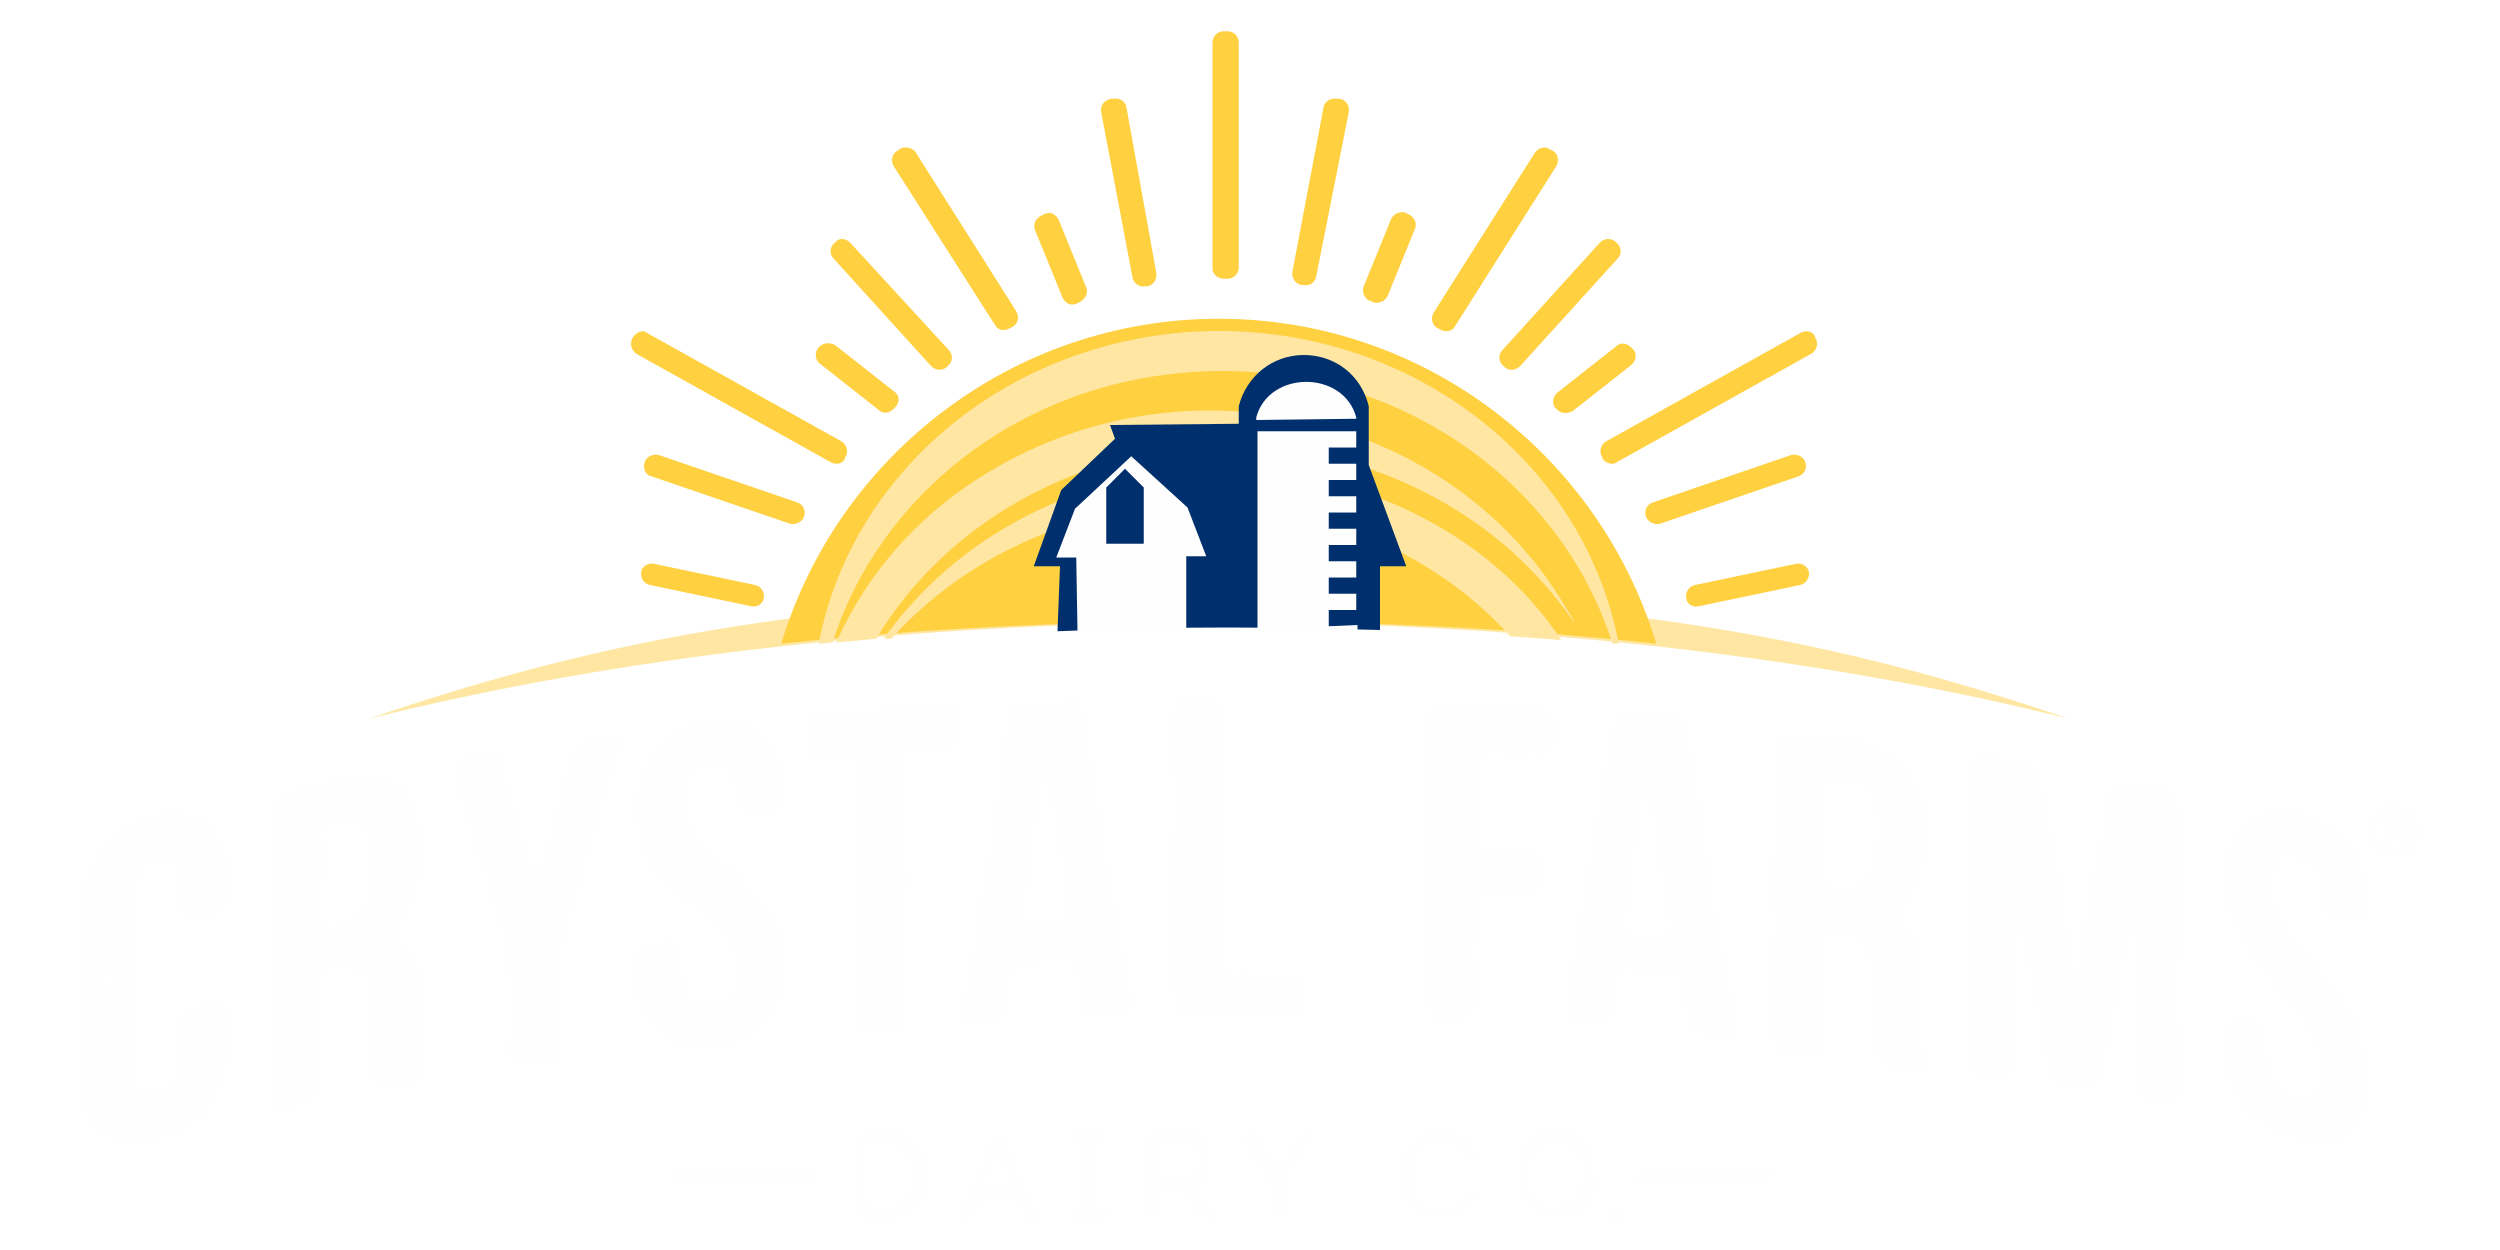 <?xml version="1.0" encoding="utf-8"?>
<!-- Generator: Adobe Illustrator 25.4.1, SVG Export Plug-In . SVG Version: 6.00 Build 0)  -->
<svg version="1.1" id="Layer_1" xmlns="http://www.w3.org/2000/svg" xmlns:xlink="http://www.w3.org/1999/xlink" x="0px" y="0px"
	 viewBox="0 0 200 100" style="enable-background:new 0 0 200 100;" xml:space="preserve">
<style type="text/css">
	.st0{fill-rule:evenodd;clip-rule:evenodd;fill:#FEFEFE;}
	.st1{fill-rule:evenodd;clip-rule:evenodd;fill:#FFE7A3;}
	.st2{filter:url(#Adobe_OpacityMaskFilter);}
	.st3{fill-rule:evenodd;clip-rule:evenodd;fill:#FFFFFF;}
	.st4{mask:url(#mask-2_00000096061542590990579860000000290661452218303678_);fill-rule:evenodd;clip-rule:evenodd;fill:#FEFEFE;}
	.st5{fill-rule:evenodd;clip-rule:evenodd;fill:#FFD040;}
	.st6{fill-rule:evenodd;clip-rule:evenodd;fill:#002F6D;}
</style>
<desc>Created with Sketch.</desc>
<g id="Symbols">
	<g id="Footer-MAIN" transform="translate(-627, -50)">
		<g id="Footer">
			<g id="CF-LOGO" transform="translate(627, 50)">
				<path id="Fill-1" class="st0" d="M191.2,66.5h0.4c0.2,0,0.3-0.1,0.3-0.3c0-0.2-0.1-0.3-0.3-0.3h-0.4V66.5z M192.4,67.4
					L192.4,67.4l-0.4,0.1l-0.4-0.6h-0.3v0.6h-0.4v-1.9h0.8c0.4,0,0.7,0.2,0.7,0.6c0,0.3-0.1,0.5-0.4,0.6L192.4,67.4z M193,66.5
					c0-2.1-3.1-2.1-3.1,0C190,68.6,193,68.6,193,66.5L193,66.5z M189.5,66.5c0-2.7,4-2.7,4,0C193.5,69.2,189.5,69.2,189.5,66.5
					L189.5,66.5z"/>
				<path id="Fill-3" class="st1" d="M165.5,57.5c-18.1-6.2-36.3-10-68-10c-31.7,0-49.9,3.8-68,10c19.2-4.8,42.7-7.7,68-7.7
					S146.3,52.7,165.5,57.5"/>
				<g id="Group-7" transform="translate(0, 53)">
					<g id="Clip-6">
					</g>
					<defs>
						<filter id="Adobe_OpacityMaskFilter" filterUnits="userSpaceOnUse" x="6.5" y="2.8" width="183" height="35.6">
							<feColorMatrix  type="matrix" values="1 0 0 0 0  0 1 0 0 0  0 0 1 0 0  0 0 0 1 0"/>
						</filter>
					</defs>
					
						<mask maskUnits="userSpaceOnUse" x="6.5" y="2.8" width="183" height="35.6" id="mask-2_00000096061542590990579860000000290661452218303678_">
						<g class="st2">
							<polygon id="path-1_00000122720185297441891790000014108487895834456724_" class="st3" points="6.5,2.8 189.5,2.8 
								189.5,38.4 6.5,38.4 							"/>
						</g>
					</mask>
					<path id="Fill-5" class="st4" d="M187.3,34c0.4,0.1,0.4-0.1,0.4-0.4c0-0.3-0.1-0.5-0.4-0.6c-0.3-0.1-0.5,0.1-0.5,0.4
						C186.8,33.7,187,33.9,187.3,34 M178.3,31.5c0-0.4-0.1-0.8-0.1-1.2c0-2,0.5-1.9,1.7-1.7c0.4,0.1,1.3,0.3,1.3,1.3
						c0,0.5,0,1,0,1.6c0.1,1.7,1,3,2.4,3.3c1.5,0.3,2.2-0.5,2.2-2c0-1.9-0.8-3.5-1.9-5c-0.4-0.6-1.3-1.3-1.6-1.8
						c-0.5-0.8-1.2-1.5-1.8-2.2c-1.6-1.9-2.4-4.7-2.4-5.9c0-1.4,0.1-3,0.8-4.3c0.6-1,1.2-1,1.9-1.4c0.8-0.3,1.4-0.5,2.7-0.2
						c1.6,0.4,4,1.4,4.9,3.2c0.3,0.6,0.4,1.2,0.6,1.9c0.2,0.9,0.5,1.7,0.5,2.6c0,0.6-0.1,0.9-0.8,0.9c-0.4,0-1.1-0.1-1.2,0
						c-0.4,0-1.5-0.3-1.5-1.5c0-1.8-0.4-3.2-2.6-3.7c-0.8-0.2-1.1,0.2-1.3,0.6c-0.2,0.4-0.4,0.5-0.4,1.6c0,3.3,2,4.5,3.6,6.6
						c0.4,0.5,0.8,1.4,1.3,2.1c0.6,0.8,1.9,1.8,1.9,3.1c0,0.4-0.1,0.7,0,1c0.2,0.7,0.6,0.7,0.8,1.2c0.2,0.4,0.2,1.1,0.2,1.5
						c0,2.8-1.3,6-5.2,5.1c-0.4-0.1-0.8-0.2-1.2-0.3c-0.9-0.2-2.3-1.2-2.6-1.5c-1.2-1-2.1-2.5-2.2-3.8
						C178.2,32.3,178.3,31.9,178.3,31.5 M167.1,33.5c0.1,0,0.3-0.2,0.3-0.3c0-0.1-0.1-0.1-0.2-0.1c-0.2,0-0.3,0.1-0.3,0.2
						C166.9,33.4,167,33.5,167.1,33.5 M171.2,33.2c0-0.5-0.3-0.9-0.3-1.5c0-4.2,0-6,0-6.9c0-0.9,0.1-3.3-0.3-3.4
						c-0.3-0.1-0.8,0.8-1.3,4.6c-0.3,1.9-0.9,4.7-1.1,5.6c-0.3,1.6-0.4,2.6-1.1,2.5c-0.3-0.1-0.7,0.1-1.4,0
						c-0.8-0.1-1.5-0.3-1.8-1.8c-0.2-1.2-0.4-2.4-0.6-3.5c-0.3-1.6-0.6-3.4-1-4.8c-0.5-1.6-0.6-4.1-1-4.2c-0.5-0.1-0.5,0.5-0.5,0.7
						c0,1,0,2.9,0.1,4.7c0.1,2.3,0,4.5,0,6.8c0,0.8-0.2,1.2-0.8,1.1c-0.4-0.1-0.9-0.1-1.2-0.1c-0.8,0-1.2-0.6-1.2-1.6
						c0-2.2-0.1-5.4-0.1-8.4c0-1.2,0.1-2.4,0.1-3.7c0-0.4-0.1-2.3-0.1-2.8c0.1-2.5,0.1-5,0-7.4c-0.1-1.4,0.7-1.7,1.4-1.6
						c0.5,0.1,1.2,0.3,1.8,0.4c0.7,0.1,1.2,0.1,1.7,0.4c0.3,0.2,0.6,0.4,0.8,1.9c0.2,1.2,0.7,3.7,1.2,6.3c0.1,0.4,0.2,1.2,0.3,2
						c0,0.5,0.4,2.8,0.5,3.5c0.3,1.7,0.2,2.6,0.7,2.7c0.5,0.1,0.5-0.9,0.5-1.3c0-0.1,0.3-1,0.3-1.3c0-1.3,0.3-2.1,0.7-4.8
						c0.2-1.3,0.6-2.5,0.8-3.8c0.1-0.8,0.3-1.9,0.4-2.8c0.1-1.2,1.2-1.2,2.4-1c2.3,0.4,3,0.6,3.1,2c0.1,1.4,0,2.8,0,4.1
						c0,1.9,0.1,3.9,0,7.7c0,1.8-0.2,3.7,0,5.5c0.1,1.7,0,3.5,0,5.5c0,0.8-0.4,1-1.9,0.7c-1.3-0.3-1.4-0.7-1.5-1.3
						C170.9,33.9,171.2,33.5,171.2,33.2 M147.4,18.1c0.3,0,0.9-0.1,1.2-0.2c1.6-0.8,1.4-1.8,1.6-3.4c0-0.1,0.2-0.7,0.2-1
						c0-1.2-0.1-3.8-2.2-4.1c-1.8-0.2-2.2-0.1-2.3,1.1c0,1-0.2,1.9-0.1,3c0.1,1.1,0,2.2,0.1,3.3C145.8,17.5,146.2,18,147.4,18.1
						 M142.5,16.4c0.3,0,0.5,0.1,0.5-0.3c0-0.2-0.2-0.4-0.5-0.4c-0.2,0-0.2,0.1-0.2,0.3C142.3,16.4,142.3,16.4,142.5,16.4 M141.9,24
						c0-0.4,0-0.8,0-1.1c0-0.7,0.1-1.3,0.1-1.9c0-0.1-0.1-2.1-0.1-3.6c0-0.6,0-1.2,0.1-1.8c0.1-1.4-0.1-3,0-4.6
						c0.1-1.3,0.1-2.5,0.1-3.7c0-1,0.3-1.6,2-1.5c1.3,0.1,2.8,0.4,4.2,0.5c0.4,0,1.8,0.5,2.4,0.8c1.8,1,3.1,3.2,3.1,5
						c0,1.2,0.2,2.4,0,3.6c-0.2,1.1-0.4,2.1-1.1,3c-0.3,0.4-0.9,0.9-0.9,1.3c0,0.4,0.5,0.6,1,1.6c0.7,1.1,0.9,3.2,0.9,4.4
						c0,1.4,0,2.4,0,3.7v1.1c0,0.4,0.5,1,0.3,1.5c-0.2,0.4-1.8,0.1-2.3,0.1c-1.6-0.2-1.6-1.3-1.6-2.2c0-5.6,0-8.4-2.8-8.8
						c-0.9-0.1-1.5-0.2-1.5,0.6c0,1.7-0.3,3.3-0.1,5c0.1,1.1,0.1,1.8,0.1,3.4c0,1-0.7,1.1-2.2,1c-0.8-0.1-1.6-0.5-1.7-1.3
						C141.8,27.8,142,25.9,141.9,24 M132.1,21.9c1,0.1,1.6,0.2,1.6-0.7c0-0.3,0-0.5-0.9-6.2c-0.3-2-0.4-4.4-1-4.4
						c-0.9-0.1-1,2.7-1,3.3c-0.1,1.2-0.3,1.9-0.4,3c-0.4,2.9-0.5,3.5-0.5,3.7C129.8,21.7,130.1,21.8,132.1,21.9 M125.6,26.6
						c0.2-0.1,0.2,0.3,0.5,0.3c0.1,0,0.3-0.1,0.3-0.3c0-0.2-0.2-0.3-0.3-0.4c-0.2,0-0.3,0.1-0.4,0c-0.1,0-0.1-0.2-0.1-0.3
						c0-0.7,0.3-1.4,0.4-2c0.1-0.5,0.1-1.1,0.2-1.7c0.2-1.7,0.7-3.6,0.7-4c0-1.1,0.6-2.1,0.6-3.2c0-1.3,0.4-2.3,0.6-3.6
						c0.3-2.2,0.6-4.3,1.2-6.7c0.1-0.5,0.5-0.7,1.1-0.7c0.7,0.1,1.5,0.4,2.1,0.4c0.6,0,0.9-0.2,1.4-0.1c1.2,0.1,1,1.5,1.2,2.5
						c0,0.1,0.3,1.5,0.3,1.7c0,0.2,0.1,0.9,0.1,1.1c0.3,1.5,0.5,2.8,0.7,4.2c0.1,0.9,0.3,2.2,0.3,2.6c0,0.6,0.3,1.1,0.4,1.7
						c0.1,0.5,0.1,1.5,0.1,1.6c0.5,1.7,0.5,3.1,0.9,4.6c0.4,1.6,0.7,3.8,0.8,4.9c0.1,0.5-0.4,0.8-0.9,0.7c-0.4,0-0.9-0.2-1.8-0.3
						c-0.6-0.1-0.9-0.4-0.9-0.7c0-0.4-0.4-2.3-0.5-2.7c-0.1-0.7-0.1-1.4-1.1-1.5c-0.4,0-0.6,0.1-1.8-0.1c-1.5-0.1-1.7-0.1-1.9,0
						c-1.8,0.5,0,4.6-2.3,4.4c-0.4,0-0.9-0.1-1.4-0.2c-0.7-0.2-0.7-0.7-0.7-1.4C125.3,27.5,125.2,26.8,125.6,26.6 M115.1,23.3
						c0.3,0,0.3,0,0.3-0.2c0-0.3-0.1-0.4-0.3-0.4c-0.3,0-0.3,0-0.3,0.2C114.8,23.1,114.9,23.3,115.1,23.3 M114.2,22.1
						c0-0.7-0.1-1.3-0.1-2.1c0-0.7,0.1-1.4,0.1-2.1c0-0.5-0.1-1-0.1-1.5c0-0.5,0.1-1,0.1-1.6c0-0.4-0.1-0.8-0.1-1.8
						c0-1.3,0.1-2.7,0.1-4.4c0-1.2,0-2.1,0-3.3c0-1,0.4-1.9,1.3-1.9c1.3-0.1,1.8,0,3.1,0.1c2.8,0.1,5.8-0.1,5.8,1.3
						c0,0.5-0.1,1.1-0.1,1.6c0,0.7-0.2,0.9-0.8,0.9c-0.5,0-1.2-0.1-1.9,0c-0.9,0.1-1.6-0.1-2.4-0.1c-0.6,0-1,0.5-1,1.1
						c0,0.3,0.1,1.2,0.1,1.4c0,0.8-0.2,1.6-0.2,2.6c0,0.4,0,0.7,0,1.2c0,1.2,0.2,1.6,1.1,1.6c0.9,0,2,0.3,3,0.2c0.9,0,1,0.8,1,1.4
						c0,0.4-0.1,0.8-0.1,1c0,0.9-1,0.9-2.3,0.8c-1.3-0.1-2.8-0.4-2.8,0.7c0,0.8-0.1,1.5-0.1,2.2c-0.1,3.2,0.1,4.6,0,5.7
						c-0.1,1.1-0.5,1.5-1.3,1.4c-0.3-0.2-0.5,0.1-1.1,0.1c-1,0-1.3-0.9-1.3-2.5C114.1,24.7,114.2,23.4,114.2,22.1 M95,5.6
						c0.1,0,0.2-0.1,0.2-0.2c0-0.1,0-0.1-0.2-0.1c-0.1,0-0.2,0-0.2,0.1C94.8,5.5,94.8,5.6,95,5.6 M94,27.2c0-0.2,0.2-0.6,0-0.9
						c-0.1-0.3-0.1-0.5-0.1-0.8v-2.1c0-1.4,0.1-2.5,0-4.1c-0.2-2.4,0.1-4.7,0.1-7.1c0-0.8,0.2-1.1,0.2-2.3c0-0.6-0.3-0.6-0.3-2
						c0,0,0-1.6,0-3.7c0-1.4,1-1.4,1.8-1.4c2.1,0,2,0.6,2.1,1.8c0.1,1.9-0.1,3.5,0,4.7c0.1,1.6-0.1,4.5-0.1,5.5
						c0,1.6-0.1,3.2,0.1,4.7c0.1,1.7-0.1,2.9-0.1,4.3c0,0.5,0.4,1.2,0.9,1.2c0.9-0.1,1.7,0,2.5,0c3-0.1,3.1,0.3,3.1,1.7
						c0,1.2-0.2,1.6-0.8,1.5c-1.9-0.1-3.1,0-4.5,0c-1.3,0-2.6-0.1-4-0.1C94.5,28.2,94,27.9,94,27.2 M84,20.7c1,0,1.6,0,1.6-0.9
						c0-0.3,0-0.5-0.9-6.1c-0.3-1.9-0.4-4.3-1-4.3c-0.9,0-1,2.9-1,3.4c-0.1,1.2-0.3,2-0.4,3c-0.4,2.9-0.5,3.6-0.5,3.8
						C81.7,20.8,82,20.8,84,20.7 M77.5,26.2c0.2-0.1,0.2,0.2,0.5,0.2c0.1,0,0.3-0.2,0.3-0.3c0-0.2-0.2-0.3-0.3-0.3
						c-0.2,0-0.3,0.1-0.4,0.1c-0.1,0-0.1-0.2-0.1-0.2c0-0.7,0.3-1.5,0.4-2.1c0.1-0.5,0.1-1.1,0.2-1.7c0.2-1.7,0.7-3.7,0.7-4.1
						c0-1.1,0.6-2.1,0.6-3.3c0-1.3,0.4-2.4,0.6-3.7C80.1,8.6,80.4,6.4,81,4c0.1-0.5,0.5-0.8,1.1-0.8c0.7,0,1.5,0.2,2.1,0.2
						c0.6,0,0.9-0.3,1.4-0.3c1.2,0,1,1.3,1.2,2.4c0,0.1,0.3,1.5,0.3,1.7c0,0.2,0.1,0.9,0.1,1.1c0.3,1.5,0.5,2.7,0.7,4.1
						c0.1,0.9,0.3,2.2,0.3,2.5c0,0.6,0.3,1.1,0.4,1.6c0.1,0.5,0.1,1.4,0.1,1.6c0.5,1.6,0.5,3.1,0.9,4.5c0.4,1.6,0.7,3.8,0.9,4.8
						c0.1,0.5-0.4,0.8-0.9,0.9c-0.4,0-0.9-0.1-1.9,0c-0.6,0-0.9-0.3-0.9-0.6c0-0.4-0.4-2.2-0.5-2.7c-0.1-0.7-0.1-1.4-1.1-1.3
						c-0.4,0-0.6,0.1-1.8,0.2c-1.5,0.1-1.7,0.1-1.9,0.2c-1.8,0.8,0,4.6-2.3,4.7c-0.4,0-0.9,0-1.4,0c-0.7-0.1-0.7-0.6-0.7-1.3
						C77.2,27.1,77.1,26.4,77.5,26.2 M69.5,27.8c0.3,0,0.5-0.2,0.6-0.4c0.1-0.2-0.1-0.5-0.3-0.3c-0.3,0.4-0.5,0.3-0.5,0.6
						C69.3,27.8,69.3,27.8,69.5,27.8 M68.9,25.2c0-0.7,0.1-1.3,0.1-2.2c0-2.1-0.2-4.3-0.2-6.5c0-2.6,0.1-5,0.1-7.5
						c0-0.8-0.2-1.7-1-1.6c-0.7,0.1-1.4,0-2.1,0.1c-0.8,0.1-1.2-0.3-1.2-0.9c0-0.5-0.1-0.8,0-1.3c0.1-0.6,0.4-1,0.9-1
						C66.7,4.3,67.6,4,68.8,4c1.4-0.1,2.8-0.3,4.1-0.3c1,0,2.1-0.1,3.1-0.2c0.6-0.1,0.7,0.4,0.8,0.8c0.1,0.8-0.2,1.1-0.3,1.8
						c0,0.5-0.5,0.7-1,0.7c-0.7,0-1.5,0-2.3,0.1c-0.5,0.1-0.9,0.3-0.9,0.9c0,1.4,0.1,2.6,0,4.1c-0.2,1.6,0.3,4.3,0.1,6.7
						c-0.1,1.6,0.1,3.2,0,4.7c-0.1,1.8,0.1,3.4,0,5c0,0.4-0.4,0.9-1,1c-0.7,0-1.2,0-2,0c-0.4,0-0.7-0.4-0.7-0.7
						C69,27.9,68.9,25.7,68.9,25.2 M53.4,11.6c0.2,0,0.3-0.2,0.3-0.3c0-0.1-0.1-0.2-0.3-0.2c-0.1,0-0.3,0.2-0.3,0.3
						C53.1,11.6,53.2,11.6,53.4,11.6 M53.4,29.6c-0.3-0.4-0.8-0.7-1.3-0.9c-1.3-0.6-1.1-3.3-1.1-4.7c0-0.6,0.3-1.1,1-1.1
						c0.8-0.1,0.5-0.4,1.6-0.5c1-0.1,0.9,1.2,0.9,2.5c0,1.3,0.3,2.7,2.3,2.5c1.4-0.1,2.2-1.1,2.2-2.4c0-1.2-0.4-3.1-1.4-3.9
						c-1.3-1-1.5-1.6-2.2-1.8c-1-0.3-2-1.8-2.4-2.2c-1.7-1.6-2-3.9-2-6c0-2.5,2.3-5.9,5-6.2c3.5-0.4,5.8,0.2,6.5,3.9
						c0.1,0.5,0.3,0.9,0.3,1.4c0,0.7-0.2,1.7-1.3,1.7c-0.1,0-0.9,0.1-1.6,0.1c-1.7,0,0-4.2-3-3.9c-1.2,0.1-2.2,1.1-2.2,2.3
						c0,0.8,0.2,1.5,0.3,2.1c0.3,1.3,1,2.1,2.1,3c0.6,0.4,1.4,0.9,1.9,1.6c0.4,0.5,0.3,0.8,0.8,1.1c0.6,0.4,1.2,1,1.6,1.6
						c0.7,1,1.1,2.4,1.1,3.3c0,2.8,0,5.4-3.1,6.9c-0.4,0.2-1.2,0.6-1.7,0.6c-0.7,0.1-1.9,0.1-2.5,0C54.1,30.6,54,30.2,53.4,29.6
						 M41.8,24.2c-0.2,0-0.1,0-0.1,0.3c0,0.2-0.1,0.3,0.1,0.3c0.1,0,0.3-0.2,0.3-0.4C42.1,24.2,42.1,24.2,41.8,24.2 M40.9,30
						c0-0.6,0.1-1.3,0-1.9c-0.2-0.7,0.3-1.1,0.3-1.6c0-0.5-0.2-0.9-0.3-1.4c-0.3-1.3-0.2-1.9-0.3-2.4c-0.3-1.3-0.6-2.6-1.1-3.7
						c-0.3-0.8-0.4-1.8-1.1-3.5c-0.2-0.6-0.5-1.5-0.8-2.6c-0.4-1.5-0.6-2.3-1-3.6c-0.2-0.8,0.1-1.6,0.9-1.7c0.5-0.1,1-0.2,1.4-0.4
						c0.5-0.1,0.9,0.2,1,0.5c0.3,1.2,0.6,2.4,1,3.7c0.2,0.6,0.3,1.2,0.5,1.8c0.3,0.8,0.6,1.7,0.7,2.6c0,0.2,0.3,1.1,0.8,1
						c0.3,0,0.5-0.5,0.6-0.7c0.2-0.9,0.6-1.7,0.8-2.8c0.4-1.9,0.8-3.4,1.4-5.1c0.3-0.8,0.5-1.9,1.2-2c0.6-0.1,1-0.3,1.7-0.4
						c0.6-0.1,1,0.3,0.9,0.9c-0.1,0.3-0.4,1.4-0.5,1.7c-0.4,1.4-1.1,3.3-1.5,4.8c-0.4,1.6-1,3.3-1.4,5c-0.4,1.7-1,3.1-1.4,4.8
						c-0.2,0.7-0.3,3.8-0.1,4.9c0.1,1,0,2.1,0,3.2c0,0.3-0.2,0.7-0.6,0.8c-0.7,0.2-1.3,0.1-2,0.2c-0.4,0.1-0.9,0-1.1-0.5
						C40.7,31.4,40.9,30.2,40.9,30 M27,21.1c3.1-0.6,2.8-3.5,2.8-5.6c0-1.1-0.4-2.1-1.1-2.7c-0.4-0.3-1-0.1-2.1,0.1
						c-0.8,0.2-1,0.5-0.9,1.3c0.2,2.6-0.1,4-0.1,5.6C25.6,21.3,25.9,21.3,27,21.1 M25.5,10.3c-0.2,0,0.1,0.5,0.1,0.7
						c0,0.2,0.3,0.3,0.6,0.3c0.2,0,0.2-0.1,0.2-0.2C26.4,10.8,25.8,10.3,25.5,10.3 M21.8,32.5c0.1-1.8-0.1-3.5,0-5.7
						c0-0.4,0.1-0.7,0.1-1.1c0-0.4-0.1-0.6-0.1-1c0-1,0.2-2,0.2-3.2v-2c0-0.5,0.1-1.3,0.1-1.9c0-0.4-0.4-0.8-0.3-2.1
						c0.1-1.3,0-2.3,0-3.4c0-1.3,1-1.7,2.1-2c1.5-0.4,2.9-0.5,4.4-0.8c2.4-0.4,4.3,0.2,4.8,2.5c0.1,0.6,0.4,1.2,0.4,1.8
						c-0.1,1.7,0.2,2.8-0.3,4.5c-0.2,0.7-0.3,1.1-0.6,1.7c-0.3,0.6-1,1.2-1,1.7c0,0.5,0.3,0.6,1,1.3c0.8,0.8,1,2.4,0.9,3.8
						c0,1.4,0.1,2.7,0,4.2c0,0.6,0,1.3,0.1,2c0,0.5-0.3,0.9-0.7,1c-0.6,0.1-1.3,0.3-1.9,0.3c-0.8,0-1.2-0.5-1.2-1.6
						c0-0.7,0-1.5,0-2.2c0-1-0.1-3.1-0.1-3.6c0-1.6-1.2-2.6-2.8-2.3c-1.2,0.2-1.3,0.8-1.3,1.7c0,1.1,0,2.1,0,3.1c0,0.8,0,1.4,0,2.1
						c0,0.6,0,1.1,0,1.7c0,0.7,0.1,1.8-1,2.1c-0.3,0.1-0.8,0.4-1.9,0.6c-0.4,0.1-0.8-0.1-1-0.8C21.8,34.2,21.8,33.3,21.8,32.5
						 M8.7,25.8c0.2,0,0.3-0.2,0.3-0.4c0-0.2-0.3-0.3-0.6-0.3c-0.2,0-0.2,0.1-0.2,0.2C8.2,25.7,8.4,25.9,8.7,25.8 M6.6,31.1
						c0,0,0.2-0.7,0.2-0.8c0-0.6-0.2-1-0.2-1.5c-0.1-0.7-0.1-1.5-0.1-2.2c0-0.9,0-1.8,0-2.4c0-0.7,0.1-1.5,0.1-2c0-1.7,0-2.6,0-3
						c0.5-2.5,1.1-4.7,3.6-6.1c0.6-0.4,1.2-0.7,1.7-0.8c5-1.1,6.3,2.1,6.3,5.5c0,1.1,0,2.2-1.4,2.5c-0.3,0.1-0.7,0.3-1.4,0.2
						c-0.4,0-0.7-0.2-0.8-0.8c0-0.4-0.2-0.6-0.2-0.9c0-1.4,0-3.3-1.9-2.9c-2.7,0.6-2,4.9-2,7.1c0,0.7,0.1,1.3,0.1,1.9
						c0,0.6-0.1,1-0.1,1.6c0,2.2-0.1,5.3,0,6.6c0.1,1.1,1.1,1.6,2.1,1.4c1.2-0.3,1.8-1.4,1.8-2.4c0-0.8-0.1-1.4-0.1-2
						c0-1.6,0.2-2.2,1.8-2.6c0.8-0.2,1.8-0.4,2,0.4c0.1,0.9,0.1,1.4,0.1,2.3c0,2.4-0.8,6-3.8,7.2c-0.7,0.3-1.3,0.6-2.5,0.9
						c-0.7,0.1-2.2,0-3-0.3c-1.2-0.5-1.9-1.4-2.1-2.8c-0.2-1.2-0.3-2.3-0.3-2.7C6.5,31.9,6.5,31.6,6.6,31.1"/>
				</g>
				<path id="Fill-8" class="st5" d="M97.6,49.7c12.3,0,24,0.6,34.9,1.8c-4.5-15-18.5-26-35-26c-16.5,0-30.5,11-35,26
					C73.4,50.3,85.2,49.7,97.6,49.7"/>
				<path id="Fill-10" class="st1" d="M113.6,41.3c-15-7.7-33.6-3.3-42.9,9.8c0.2,0,0.4,0,0.6,0c9.8-10.9,26.8-14.1,40.6-7
					c3.5,1.8,6.5,4.1,8.9,6.8c1.4,0.1,2.8,0.2,4.1,0.3C122.2,47.1,118.3,43.7,113.6,41.3 M94.6,26.6C79.7,27.9,68,38.3,65.5,51.5
					c0.4,0,0.7-0.1,1.1-0.1c3.7-11.6,14.6-20.5,28.3-21.6c15.7-1.3,29.8,8.1,34.1,21.7c0.2,0,0.3,0,0.5,0
					C126.6,36.2,111.6,25.2,94.6,26.6 M81,36.7c-6.6,3.4-11.4,8.6-14.1,14.7c1.1-0.1,2.2-0.2,3.2-0.3c2.8-4.7,7.1-8.8,12.5-11.6
					c15.2-7.9,34.2-3.2,43.4,10.4c-0.2-0.5-0.5-0.9-0.8-1.4C116.5,33.8,96.7,28.5,81,36.7"/>
				<path id="Fill-12" class="st0" d="M140.8,94.3l-0.8,0l-0.6,0l-0.6,0h-1.1l-0.6,0l-0.7,0l-0.5,0h-0.7l-0.5,0h-0.6l-0.6,0l-0.6,0
					l-0.6,0l-0.6,0l-0.6,0l-0.3-0.2l0.3-0.2l0.6-0.1l1.1,0h0.5l0.6,0l0.9,0l1.1,0l1.7,0l0.6,0l0.8,0l0.6,0l1.1,0h0.5l0.6,0l0.3,0.1
					l0,0.1l-0.3,0.1l-0.5,0.1L140.8,94.3z M55.2,93.9l0.8,0l0.6,0l0.6,0h1.1l0.6,0l0.7,0l0.5,0h0.7l0.5,0h0.6l0.6,0l0.6,0l0.6,0
					l0.6,0l0.6,0l0.3,0.2l-0.3,0.2L64,94.3l-1.1,0h-0.5l-0.6,0l-0.9,0l-1.1,0l-1.7,0l-0.6,0l-0.8,0l-0.6,0l-1.1,0h-0.5l-0.6,0
					l-0.3-0.1l0-0.1l0.4-0.1l0.5-0.1L55.2,93.9z M129,97.4L129,97.4l-0.1-0.1l-0.1-0.1l0-0.1l0-0.1v-0.1l0.1-0.2l0.1,0l0.1-0.1
					l0.1,0l0.1,0h0.1l0.1,0.1l0.1,0.1l0.1,0.1l0,0.1l0,0.1l0,0.2l0,0.1l0,0.1l-0.1,0l-0.1,0.1l-0.1,0l-0.1,0L129,97.4L129,97.4z
					 M122,94.4l0.1,0.6l0.1,0.1l0,0.2l0.2,0.3l0.2,0.3l0.5,0.4l0.2,0.1l0.3,0.1l0.1,0.1l0.2,0l0.7,0l0.6-0.1l0.1,0l0.1-0.1l0.3-0.1
					l0.2-0.2l0.1-0.1l0.2-0.2l0.1-0.1l0.1-0.2l0.1-0.2l0.2-0.6v-0.2l0.1-0.2l0-0.1l0-0.5l0-0.1v-0.2l0-0.2l0-0.1l-0.1-0.2l0-0.1
					l-0.1-0.1l-0.1-0.3l-0.4-0.5l-0.2-0.2l-0.1-0.1l-0.3-0.1l-0.1,0l-0.1-0.1l-0.3-0.1l-0.1,0l-0.1,0l-0.4-0.1l-0.2,0l-0.7,0.2
					l-0.3,0.2l-0.4,0.3l-0.1,0.1l-0.1,0.1l-0.3,0.4l-0.2,0.4l-0.1,0.4l0,0.3l0,0.5L122,94.4z M127.7,94.4l0,0.3l-0.1,0.6l-0.1,0.1
					l-0.1,0.2l-0.1,0.2l-0.1,0.1l-0.2,0.4l-0.1,0.1l-0.1,0.1l-0.2,0.2l-0.1,0.1l-0.5,0.3l-0.5,0.2l-0.1,0l-0.3,0h-0.1l-0.2,0l-0.2,0
					l-0.2,0h-0.1l-0.2,0l-0.3-0.1l-0.1,0l-0.3-0.1l-0.1,0l-0.1-0.1l-0.1-0.1l-0.1-0.1l-0.1-0.1l-0.1-0.1l-0.1-0.1l-0.2-0.2l-0.3-0.3
					l-0.2-0.4l-0.2-0.4l0-0.2l-0.1-0.2l-0.1-0.3l0-0.2l0-0.1l0-0.2l0-0.2l0-0.6l0-0.3v-0.2l0-0.2l0.3-0.7l0.1-0.1l0.1-0.3l0.1-0.1
					l0.2-0.2l0.1-0.1l0.1-0.1l0.2-0.2l0.1-0.1l0.1-0.1l0.1-0.1l0.4-0.2l0.1,0l0.1,0l0.3,0h0.1l0.1,0h0.4l0.1,0l0.1,0l0.1,0.1l0.1,0
					l0.4,0.1l0.1,0.1l0.1,0.1l0.3,0.1l0.1,0.1l0.1,0.1l0.4,0.4l0.2,0.2l0.1,0.2l0.1,0.1l0.1,0.2l0.1,0.1l0.1,0.2l0,0.1l0.1,0.1
					l0,0.2l0.1,0.3l0,0.2l0,0.1l0,0.2l0,0.2l0,0.3L127.7,94.4z M112.2,93.3l0-0.1l0-0.2l0.2-0.6l0.3-0.5l0.3-0.4l0.2-0.2l0.1-0.1
					l0.1-0.1l0.1-0.1l0.2-0.2l0.1,0l0.3-0.1l0.4-0.1l0.3,0l0.6,0l0.3,0l0.2,0l0.1,0l0.1,0l0.1,0l0.4,0.2l0.1,0L117,91l0.1,0.1
					l0.1,0.1l0.1,0.1l0.2,0.2l0.2,0.2l0.1,0.1l0.1,0.3l0.1,0.1l0,0.2l0,0.1l-0.1,0.1h-0.3l-0.2-0.1l-0.5-0.6l-0.3-0.3l-0.4-0.2
					l-0.2-0.1l-0.4-0.1l-0.1,0l-0.2,0h-0.2l-0.1,0l-0.2,0l-0.2,0l-0.1,0.1l-0.2,0l-0.1,0.1l-0.1,0l-0.1,0.1l-0.1,0.1l-0.1,0.1
					l-0.2,0.2l-0.1,0.1l-0.1,0.1l-0.1,0.1l-0.2,0.4l0,0.2l-0.1,0.1l0,0.1l0,0.3l0,0.6L113,95l0.1,0.2l0,0.1l0.4,0.7l0.1,0.1l0.1,0.1
					l0.1,0.1l0.1,0.1l0.3,0.2l0.6,0.2l0.8,0l0.2,0l0.1,0l0.1,0l0.1,0l0.4-0.2l0.2-0.2L117,96l0.1-0.1l0.1-0.1l0.1-0.3l0.1-0.1
					l0.2-0.1l0.3,0l0.1,0.1l0,0.1l-0.2,0.6l-0.2,0.3l-0.3,0.3l-0.5,0.4l-0.2,0.1l-0.4,0.1l-0.1,0l-0.1,0l-0.2,0l-0.1,0l-0.4,0
					l-0.1,0h-0.2l-0.1,0l-0.1,0l-0.4-0.1l-0.3-0.1l-0.2,0l-0.1-0.1l-0.1,0l-0.2-0.2l-0.1-0.1l-0.2-0.2l-0.1-0.1l-0.1-0.1l-0.1-0.1
					l-0.1-0.1l-0.1-0.2l-0.1-0.1l-0.1-0.1l-0.1-0.3l-0.1-0.1l-0.1-0.4v-0.2l0-0.3v-0.6L112.2,93.3z M102.7,93.1l0.2-0.4l0.1-0.1
					l0.1-0.1l0.1-0.2l0.5-0.9l0-0.1l0.2-0.3l0.1-0.1l0.2-0.1l0.2-0.1h0.1l0.1,0l0.3,0l0,0.2l-0.1,0.2l-0.1,0.1l-0.1,0.2l-0.1,0.1
					l-0.1,0.1l-0.1,0.3l-0.1,0.1l-0.1,0.1l-0.2,0.3l-0.1,0.1l-0.1,0.1l-0.1,0.2l-0.3,0.5l-0.1,0.1l-0.1,0.2l-0.2,0.2l-0.1,0.3
					L103,94l-0.1,0.1l-0.2,0.2l-0.1,0.2l0,0.3l0,0.4l0,0.2l0,0.3l0,0.1l0,0.2l0,0.9l0,0.1l-0.1,0.2l-0.2,0.1l-0.1,0l-0.1,0l-0.2-0.1
					l-0.1-0.2l0-1.8l0-0.3l-0.1-0.4l-0.1-0.2l-0.1-0.1l-0.1-0.2l-0.2-0.4l-0.1-0.1l-0.1-0.1l-0.2-0.3l-0.1-0.1l-0.2-0.3l-0.1-0.3
					l-0.1-0.1l-0.1-0.1l-0.1-0.1l-0.1-0.3l-0.2-0.3l-0.1-0.1l-0.1-0.1l-0.1-0.1L99.8,91l-0.1-0.2l-0.1-0.1l0-0.1l0.1,0l0.3,0l0.3,0
					l0.1,0.1l0.1,0.1l0.1,0.2l0.2,0.3l0.1,0.1l0.1,0.1l0.6,1.1l0.1,0.3l0.1,0.1l0.1,0.1l0.1,0.1l0.2,0.3l0.1,0.1l0.1,0l0.1-0.3
					L102.7,93.1z M95,94.2l0.2,0l0.4-0.2l0.1-0.1l0.1-0.1l0.2-0.2L96,93l0-0.2l0-0.4l-0.1-0.3l-0.1-0.3l-0.1-0.1l-0.1-0.1l-0.4-0.2
					l-0.3-0.1h-0.2l-0.2,0l-0.2,0l-1.1,0l-0.2,0l-0.1,0.1l-0.1,0.2l0,0.2l0,0.5l0,0.1v0.2l0,0.1v1.1l0,0.1l0,0.2l0.1,0.2l0.1,0.1
					l0.3,0l0.3,0l0.6,0l0.1,0l0.2,0l0.2,0L95,94.2z M96.8,97.4l-0.1,0l-0.1,0l-0.1,0l-0.2-0.1l-0.2-0.1L95.9,97l-0.1-0.2l-0.3-0.3
					l-0.1-0.2l-0.1-0.1l-0.1-0.1L95.2,96l-0.1-0.1l-0.1-0.1L95,95.6l-0.3-0.5L94.5,95l-0.3,0l-0.2,0l-0.2,0l-0.2,0l-0.2,0l-0.2,0
					l-0.1,0l-0.1,0L92.9,95l-0.1,0.2l0,0.2l0,0.2l0,0.1l0,0.2l0,0.1v1.1l-0.1,0.2l-0.2,0.1l-0.1,0l-0.2,0l-0.1-0.1l-0.1-0.1l0-0.2
					l0-0.2l0-0.2l0-0.1l0-0.1l0-0.2v-0.8l0-0.1l0-0.1l0-0.1l0-1.3l0-0.3l0-0.3l0-0.3l0-0.2l0-0.1l0-0.1l0-0.2v-0.2l0-0.2v-0.8l0-0.2
					l0-0.1l0.1-0.2l0.1-0.1l0.1,0l0.1,0l0.3,0l0.1,0l0.3,0l0.2,0l0.1,0l0.2,0l0.3,0l0.2,0l0.2,0l0.4,0l0.2,0l0.1,0l0.1,0.1l0.1,0
					l0.3,0.1l0.1,0l0.1,0.1l0.1,0.1l0.1,0.1l0.4,0.5l0.1,0.2l0.1,0.1l0.1,0.2l0.1,0.5l0,0.2l0,0.4l-0.1,0.4L96.4,94l-0.1,0.1
					l-0.1,0.1L96,94.5l-0.2,0.2l-0.3,0.1l-0.1,0.1l0,0.1l0.3,0.4l0.1,0.1l0.2,0.3l0.3,0.3l0.1,0.1l0.1,0.1l0.3,0.4l0.2,0.2l0.1,0.2
					l0.1,0.1l0,0.2L96.8,97.4z M88.6,97.2l-0.1,0.2l-0.2,0.1l-0.4,0l-0.2,0l-0.3,0l-0.1,0l-0.7,0l-0.2,0l-0.1,0l-0.4,0l-0.2-0.1
					l-0.1-0.2l0-0.1l0.1-0.2l0.1,0H86l0.1,0l0.2,0l0.3,0l0.1-0.1l0.1-0.2l0-0.2l0-0.2l0-0.6l0-0.1l0-0.6l0-0.2l0-0.2v-1.1l0-0.1
					l0-0.2v-0.2l0-0.1l0-0.2l0-1l-0.1-0.2l-0.2-0.1h-0.1l-0.1,0l-0.2,0h-0.1l-0.2-0.1l-0.1-0.3l0.1-0.2l0.1-0.1h0.2l0.1,0l0.3,0
					l0.6,0l0.3,0l0.9,0l0.1,0.1l0.1,0.2V91l-0.1,0.2l-0.1,0.1h-0.1l-0.3,0l-0.1,0l-0.1,0.1l-0.1,0.2l0,2.7l0,0.2l0,0.2l0,0.1l0,0.1
					V95l0,0.3l0,0.1l0,0.1l0,0.5l0,0.2l0,0.1v0.1l0.1,0.2l0.2,0.1l0.1,0H88l0.2,0l0.1,0l0.1,0l0.1,0.1l0.1,0.2L88.6,97.2z M80.5,95
					l0.3,0l0.2,0l0.1-0.1l0-0.1L81,94.7l0-0.2l-0.2-0.4l0-0.1l-0.1-0.1l-0.3-0.7l0-0.2l-0.1-0.1l-0.1-0.1l0-0.1l-0.2-0.4L79.8,92
					l-0.1,0.1l-0.1,0.3l-0.1,0.3l-0.1,0.1l-0.3,0.6l0,0.1l-0.1,0.1l-0.3,0.7l-0.1,0.1l-0.1,0.3V95l0.2,0.1L80.5,95z M78.1,96.1
					l0,0.2L78,96.3l0,0.2l-0.3,0.7l-0.1,0.1l-0.2,0.1l-0.2,0l-0.2,0l-0.1,0l-0.1-0.1l0.1-0.2l0-0.2l0.1-0.2l0-0.2l0.1-0.2l0.1-0.1
					l0-0.2l0.4-0.8l0.2-0.3l0-0.1l0.1-0.1l0.1-0.2l0.1-0.1l0.6-1.4l0-0.2l0.1-0.1l0.1-0.1l0.1-0.4l0.1-0.2l0-0.1l0.5-1.1l0.2-0.1H80
					l0.2,0.2l0.1,0.3l0.1,0.3l0.1,0.3l0,0.1l0.1,0.1l0.1,0.3l1.1,2.5l0,0.2l0.7,1.5l0.1,0.2l0.2,0.4l0.1,0.3l0,0.1l-0.2,0l-0.3,0
					l-0.2,0l-0.1-0.1l-0.6-1.3l-0.1-0.1l-0.2,0l-0.2,0l-0.1,0l-0.1,0h-0.6l-0.1,0l-0.1,0l-0.4,0l-0.1,0l-0.3,0l-0.3,0l-0.2,0
					l-0.3,0.1l-0.1,0.1L78.1,96.1z M71.4,96.7l0.4-0.1l0.4-0.2l0.1-0.1l0.1-0.1l0.1-0.1l0.1-0.1l0.1-0.1l0.1-0.1l0.2-0.4l0.1-0.2
					l0.1-0.3l0-0.2l0-0.1l0-0.2l0-0.2l0-0.5l0-0.2l0-0.1l-0.1-0.3l-0.1-0.3l-0.2-0.4l-0.2-0.2l-0.1-0.1l-0.2-0.2l-0.4-0.3l-0.6-0.2
					l-0.1-0.1l-0.2,0l-0.4,0l-0.2,0l-0.8,0l-0.1,0l-0.2,0.1l-0.1,0.1l0,0.3l0,0.5l0,0.1l0,0.3l0,0.4l0,1.2l0,0.2l0,0.6l0,0.4l0,0.2
					l0,0.2l0,0.4l0.1,0.2l0.2,0.1l0.5,0l0.2,0l0.5,0l0.2,0H71.4z M71.4,90.6l0.3,0l0.2,0l0.1,0.1l0.1,0l0.1,0l0.1,0.1l0.1,0l0.4,0.3
					l0.1,0.1l0.1,0.1l0.1,0.1l0.1,0.1l0.1,0.1l0.1,0.1l0.1,0.1l0.1,0.1l0.3,0.5l0.2,0.8l0,0.2l0,0.1l0,0.4L74,94.9L74,95l0,0.2
					l-0.3,0.7l-0.2,0.2l-0.1,0.1l-0.2,0.3l-0.3,0.3L72.6,97l-0.3,0.1l-0.1,0.1L72,97.3l-0.1,0.1L71,97.4l-0.3,0l-0.4,0l-0.1,0
					l-0.1,0h-0.2l-0.1,0l-0.3,0h-0.1l-0.1,0l-0.1,0l-0.1-0.1l-0.1-0.2l0-0.7l0-0.2l0-1.4l0-0.2l0-1.4l0-0.2l0-2l0-0.1l0-0.1l0.1-0.2
					l0.2-0.1l0.1,0l0.3,0l0.2,0l0.3,0l0.2,0l0.1,0l0.2,0h0.3l0.2,0l0.2,0L71.4,90.6z"/>
				<path id="Fill-14" class="st5" d="M50.7,26.9L50.7,26.9c-0.4,0.5-0.2,1.1,0.2,1.4l15.6,8.7c0.4,0.2,0.9,0.1,1.1-0.3l0-0.1
					c0.3-0.4,0.2-1-0.3-1.3l-15.6-8.7C51.5,26.4,51,26.5,50.7,26.9 M51.3,45.7L51.3,45.7c-0.1,0.5,0.2,1,0.7,1.1l8.1,1.7
					c0.5,0.1,0.9-0.2,1-0.6l0,0c0.1-0.5-0.2-1-0.7-1.1l-8.1-1.7C51.9,45,51.4,45.3,51.3,45.7 M51.6,36.9L51.6,36.9
					c-0.2,0.5,0,1.1,0.5,1.2l11.1,3.8c0.4,0.1,0.9-0.1,1.1-0.5l0,0c0.2-0.5,0-1-0.5-1.2l-11.1-3.8C52.2,36.3,51.8,36.5,51.6,36.9
					 M72,11.9L71.9,12c-0.5,0.2-0.7,0.8-0.4,1.3L79.6,26c0.2,0.4,0.7,0.5,1.1,0.3l0.2-0.1c0.5-0.2,0.7-0.8,0.4-1.3l-8.1-12.8
					C72.9,11.8,72.4,11.7,72,11.9 M65.6,27.7L65.6,27.7c-0.5,0.4-0.4,1.1,0,1.4l4.7,3.7c0.3,0.3,0.8,0.3,1.2-0.1l0.1-0.1
					c0.4-0.4,0.4-1-0.1-1.3l-4.7-3.7C66.4,27.4,65.9,27.4,65.6,27.7 M66.9,19.3l-0.1,0.1c-0.4,0.3-0.5,0.9-0.1,1.3l7.8,8.6
					c0.3,0.3,0.8,0.4,1.2,0.1l0.1-0.1c0.4-0.3,0.5-0.9,0.1-1.3L68,19.4C67.7,19.1,67.2,19,66.9,19.3 M86.9,23l-2.2-5.4
					c-0.2-0.4-0.6-0.7-1.1-0.5l-0.2,0.1c-0.5,0.2-0.8,0.7-0.6,1.2l2.2,5.4c0.2,0.4,0.6,0.7,1.1,0.5l0.2-0.1
					C86.8,24,87.1,23.4,86.9,23 M89.1,7.9l-0.2,0C88.3,8,88,8.5,88.1,9l2.5,13.2c0.1,0.5,0.6,0.8,1,0.7l0.2,0
					c0.5-0.1,0.8-0.6,0.7-1.1L90.1,8.5C90,8.1,89.5,7.8,89.1,7.9 M144.1,26.6l-15.6,8.7c-0.5,0.3-0.6,0.9-0.3,1.3l0,0.1
					c0.3,0.4,0.8,0.5,1.1,0.3l15.6-8.7c0.5-0.3,0.6-0.9,0.3-1.3l0-0.1C145,26.5,144.5,26.4,144.1,26.6 M143.7,45.1l-8.1,1.7
					c-0.5,0.1-0.8,0.6-0.7,1.1l0,0c0.1,0.5,0.6,0.7,1,0.6l8.1-1.7c0.5-0.1,0.8-0.6,0.7-1.1l0,0C144.6,45.3,144.1,45,143.7,45.1
					 M143.3,36.4l-11.1,3.8c-0.5,0.2-0.7,0.7-0.5,1.2l0,0c0.2,0.4,0.7,0.6,1.1,0.5l11.1-3.8c0.5-0.2,0.7-0.7,0.5-1.2l0,0
					C144.2,36.5,143.8,36.3,143.3,36.4 M122.8,12.2L114.7,25c-0.3,0.5-0.1,1.1,0.4,1.3l0.2,0.1c0.4,0.2,0.9,0.1,1.1-0.3l8.1-12.8
					c0.3-0.5,0.1-1.1-0.4-1.3l-0.2-0.1C123.6,11.7,123.1,11.8,122.8,12.2 M129.3,27.7l-4.7,3.7c-0.4,0.3-0.5,1-0.1,1.3l0.1,0.1
					c0.3,0.3,0.8,0.3,1.2,0.1l4.7-3.7c0.4-0.3,0.5-1,0.1-1.3l-0.1-0.1C130.1,27.4,129.6,27.4,129.3,27.7 M128,19.4l-7.8,8.6
					c-0.4,0.4-0.3,1,0.1,1.3l0.1,0.1c0.4,0.3,0.9,0.2,1.2-0.1l7.8-8.6c0.4-0.4,0.3-1-0.1-1.3l-0.1-0.1C128.8,19,128.3,19.1,128,19.4
					 M97.9,22.3h0.3c0.5,0,0.9-0.4,0.9-0.9V3.4c0-0.5-0.4-0.9-0.9-0.9h-0.3c-0.5,0-0.9,0.4-0.9,0.9v18.1
					C97,21.9,97.4,22.3,97.9,22.3 M109.7,24.1l0.2,0.1c0.4,0.1,0.9-0.1,1.1-0.5l2.2-5.4c0.2-0.5-0.1-1-0.6-1.2l-0.2-0.1
					c-0.4-0.1-0.9,0.1-1.1,0.5l-2.2,5.4C108.9,23.4,109.2,24,109.7,24.1 M105.9,8.5l-2.5,13.2c-0.1,0.5,0.2,1,0.7,1.1l0.2,0
					c0.5,0.1,0.9-0.2,1-0.7L107.9,9c0.1-0.5-0.2-1-0.7-1.1l-0.2,0C106.5,7.8,106,8.1,105.9,8.5"/>
				<path id="Fill-16" class="st6" d="M84.6,50.5c4.5-0.2,9-0.3,13.6-0.3c4.1,0,8.2,0.1,12.2,0.2l0-5.1l2.1,0l-3-8.1v-4.5l0-0.2
					c-0.6-2.5-2.7-4.1-5.2-4.1h0c-2.5,0-4.6,1.7-5.2,4.1l0,0.2v1.2l-10.3,0.1l0.4,1.1l-4.3,4.1l-2.2,6.1l2.1,0L84.6,50.5z"/>
				<path id="Fill-18" class="st0" d="M108.5,33.5v-0.1c-1-3.8-7-3.8-8,0v0.2L108.5,33.5z"/>
				<path id="Fill-20" class="st0" d="M106.3,50.1l0-1.3l2.2,0v-1.3l-2.2,0l0-1.3l2.2,0v-1.3l-2.2,0l0-1.3l2.2,0l0-1.3l-2.2,0l0-1.3
					l2.2,0l0-1.3l-2.2,0l0-1.3l2.2,0l0-1.3l-2.2,0l0-1.3l2.2,0l0-1.3l-7.9,0v15.8c2.7,0,5.4,0.1,8,0.1v-0.4L106.3,50.1z"/>
				<path id="Fill-22" class="st0" d="M86.2,50.5c2.9-0.1,5.8-0.2,8.7-0.2l0-5.8l1.6,0L95,40.6l-4.5-4.1L86,40.7l-1.5,3.9l1.6,0
					L86.2,50.5z"/>
				<polygon id="Fill-24" class="st6" points="88.5,39 90,37.5 91.5,39 91.5,43.5 88.5,43.5 				"/>
			</g>
		</g>
	</g>
</g>
</svg>
